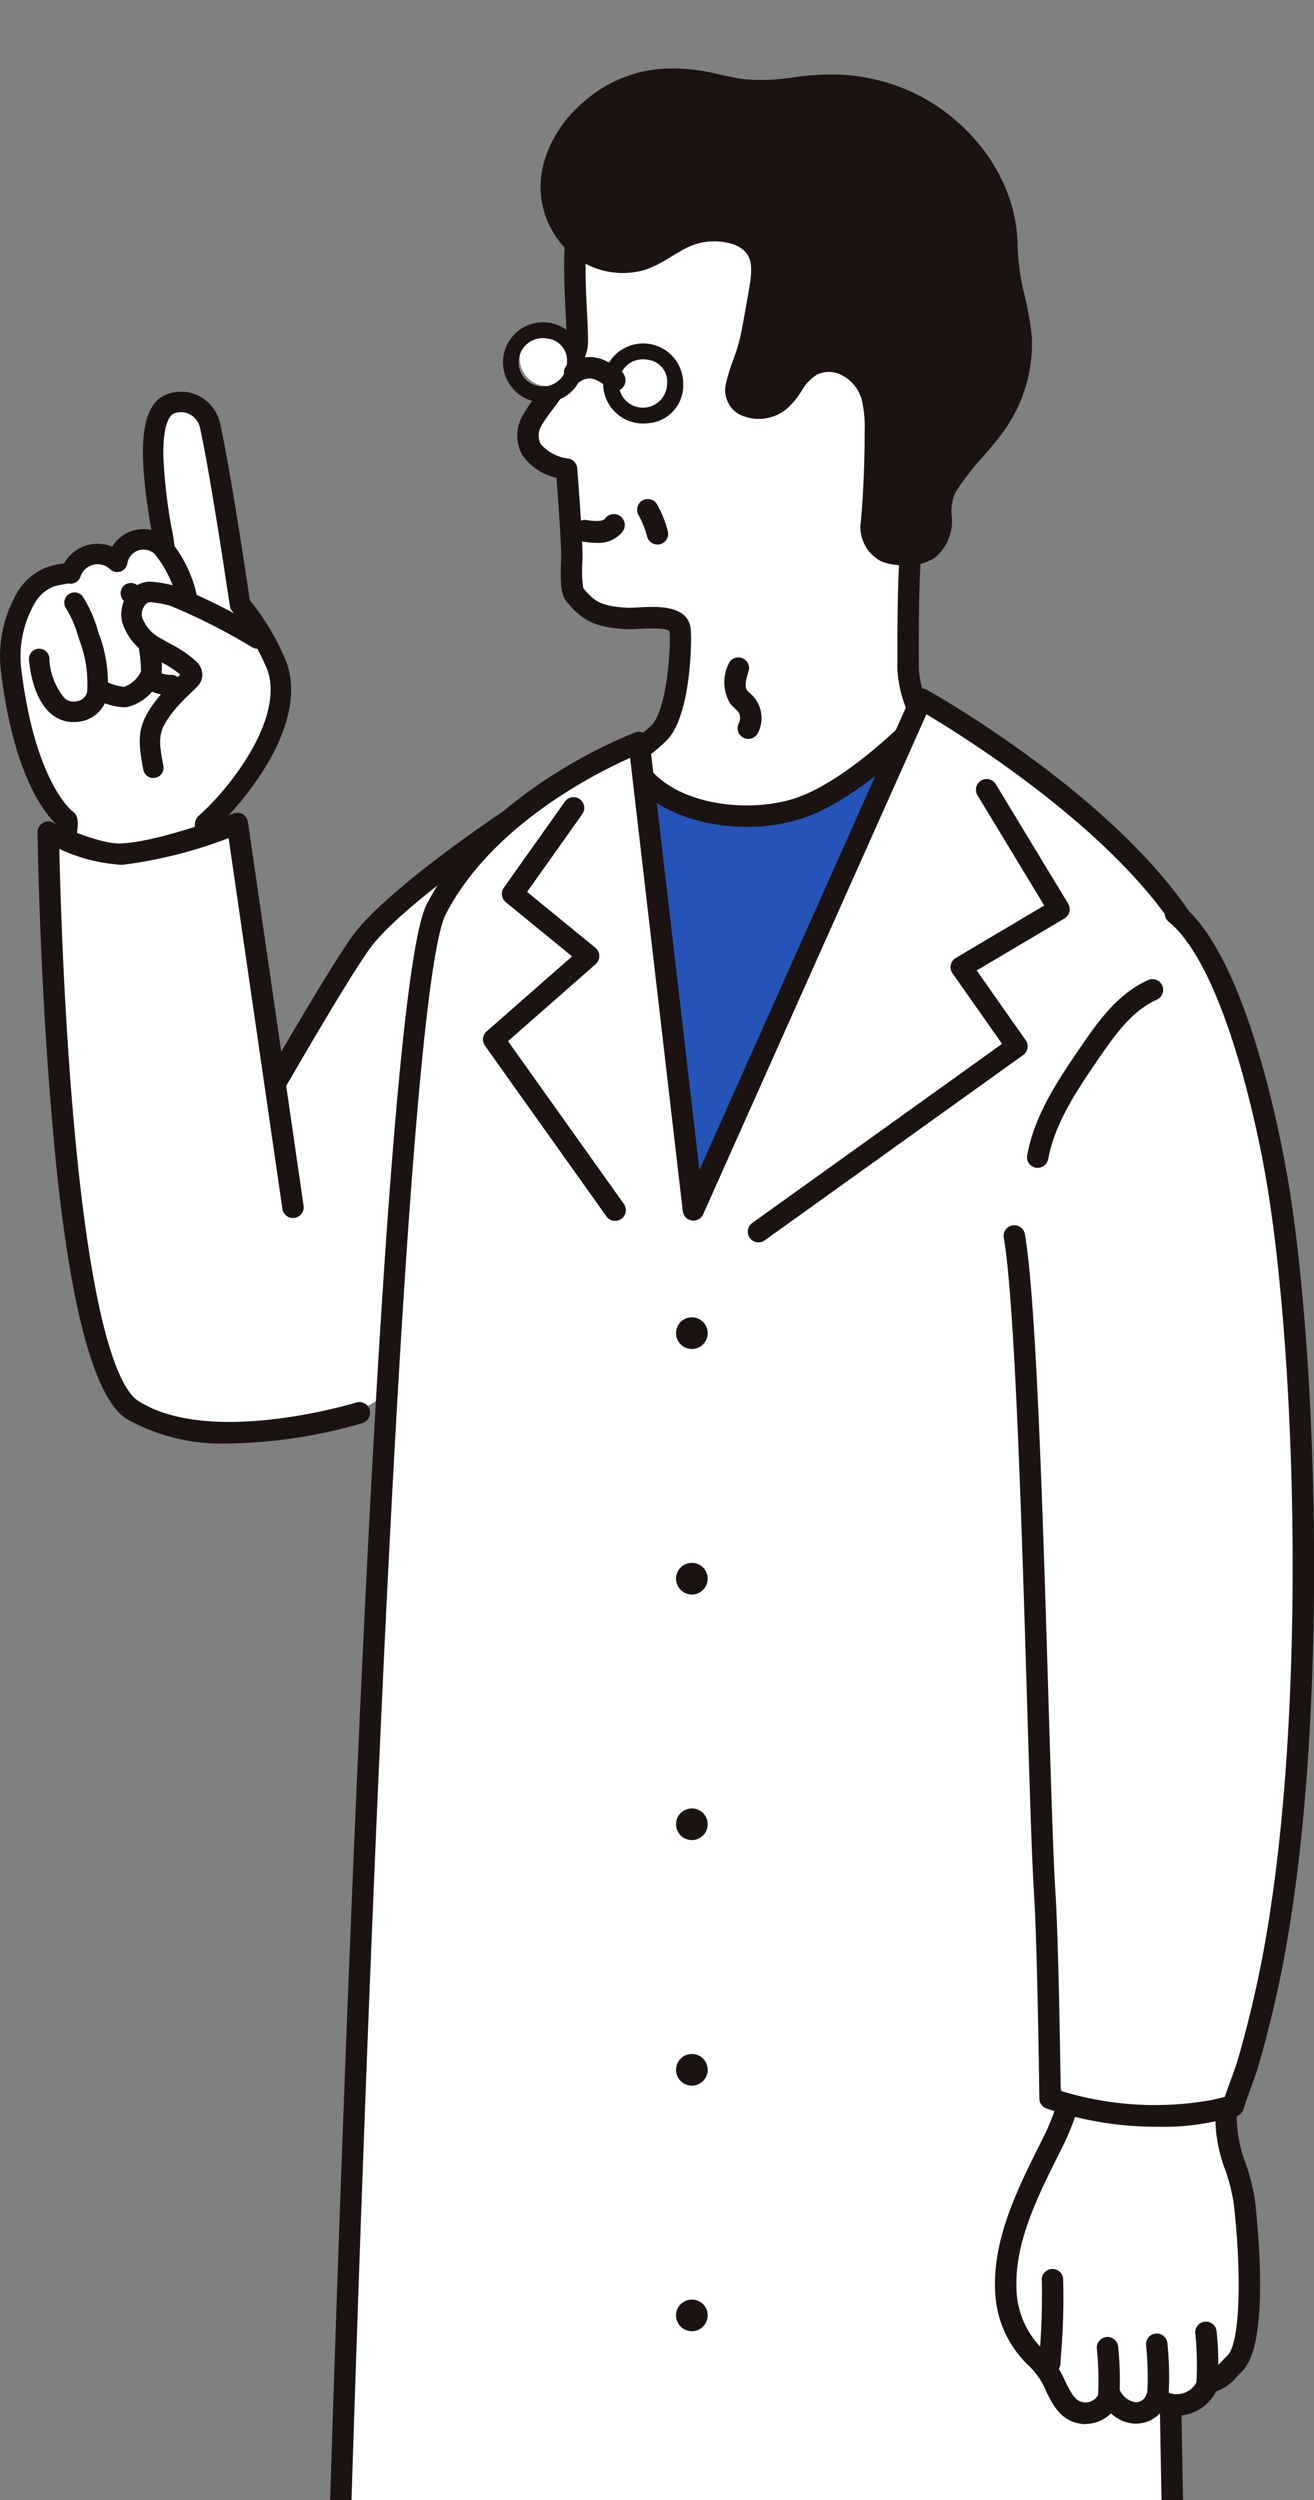 <svg xmlns="http://www.w3.org/2000/svg" xmlns:xlink="http://www.w3.org/1999/xlink" width="96.074" height="182.667" viewBox="0 0 96.074 182.667">
  <rect x="0" y="0" width="96.074" height="182.667" fill="#808080" stroke="none"/>
  <defs>
    <clipPath id="clip-path">
      <rect y="-5" width="96.074" height="182.667" fill="none"/>
    </clipPath>
    <clipPath id="clip-path-2">
      <rect id="長方形_2391" data-name="長方形 2391" width="96.074" height="274.667" transform="translate(0 0)" fill="none"/>
    </clipPath>
  </defs>
  <g id="kyoto-reasons-user" transform="translate(0 5)" clip-path="url(#clip-path)" style="isolation: isolate">
    <g id="グループ_5540" data-name="グループ 5540" transform="translate(0 0.001)">
      <g id="グループ_5539" data-name="グループ 5539" transform="translate(0 -0.001)" clip-path="url(#clip-path-2)">
        <path id="パス_15477" data-name="パス 15477" d="M11.946,133.536c-2.638-.52-5.407-3.271-5.467-6.035-.009-.393.832-3.415.5-3.643-.035-.024-2.979-2.109-4.046-10.893a8.537,8.537,0,0,1,1.009-5.17,3.529,3.529,0,0,1,1.89-1.682,5.336,5.336,0,0,1,1.46-.233,2.072,2.072,0,0,1,3.4-.848,1.946,1.946,0,0,1,3.466-.887C14.13,103,12,94.3,14.679,93.456a2.18,2.18,0,0,1,2.8,1.579c.788,3.515,2.2,13.112,2.2,13.112a17.612,17.612,0,0,1,2.7,4.519c1.431,4.067-2.97,9.486-5.216,11.465-.222.2.459,2.764.506,3.055.341,2.112.073,3.825-1.722,5.291a4.948,4.948,0,0,1-4.01,1.06" transform="translate(-2.124 -68.978)" fill="#fff"/>
        <path id="パス_15478" data-name="パス 15478" d="M10.679,132.251a5.169,5.169,0,0,1-1-.1A7.8,7.8,0,0,1,3.607,125.4a6.545,6.545,0,0,1,.216-1.24,19.453,19.453,0,0,0,.364-2.006c-.808-.729-3.174-3.472-4.115-11.217a9.233,9.233,0,0,1,1.091-5.612A4.278,4.278,0,0,1,3.44,103.3a6.136,6.136,0,0,1,1.249-.281A2.812,2.812,0,0,1,8.2,101.8a2.721,2.721,0,0,1,1.622-1.2,2.672,2.672,0,0,1,1.241-.017c-.738-4.43-1.275-9.159,1.263-9.959a2.911,2.911,0,0,1,2.352.239,2.976,2.976,0,0,1,1.407,1.89c.73,3.26,1.968,11.519,2.182,12.963a17.791,17.791,0,0,1,2.7,4.583c.694,1.974.25,4.441-1.285,7.135a21.706,21.706,0,0,1-3.925,4.945c.051.5.319,1.635.416,2.043.071.3.1.439.117.525a5.864,5.864,0,0,1-5.616,7.3m-5.574-6.864c.067,2.459,2.663,4.864,4.862,5.3a4.173,4.173,0,0,0,3.392-.906c1.4-1.141,1.806-2.428,1.457-4.591-.011-.061-.048-.216-.1-.421-.575-2.437-.6-2.933-.165-3.315,2.18-1.921,6.272-7.053,5-10.655a16.893,16.893,0,0,0-2.573-4.286.751.751,0,0,1-.167-.372c-.014-.1-1.42-9.609-2.192-13.058a1.454,1.454,0,0,0-.692-.919,1.4,1.4,0,0,0-1.154-.109c-.547.173-.856,1.343-.825,3.13a37.949,37.949,0,0,0,.62,5.338A13.913,13.913,0,0,1,12.787,102a.749.749,0,0,1-1.343.478,1.2,1.2,0,0,0-2.132.545.749.749,0,0,1-1.258.427,1.323,1.323,0,0,0-2.17.541.75.75,0,0,1-.877.5c-.267.033-.876.161-1.042.208a2.777,2.777,0,0,0-1.48,1.328,7.781,7.781,0,0,0-.926,4.728c1.005,8.273,3.711,10.354,3.738,10.374.571.4.466,1.145-.009,3.346-.075.349-.169.782-.182.91m-.68-3.037.005,0-.005,0" transform="translate(0 -66.86)" fill="#1a1311"/>
        <path id="パス_15479" data-name="パス 15479" d="M45.517,136.711a.749.749,0,0,1-.737-.621,7.969,7.969,0,0,0-1.439-3.016.749.749,0,0,1,1.119-1,9.4,9.4,0,0,1,1.8,3.756.75.75,0,0,1-.739.877" transform="translate(-31.886 -97.413)" fill="#1a1311"/>
        <path id="パス_15480" data-name="パス 15480" d="M11.338,156.133a2.464,2.464,0,0,1-1.545-.536c-1.3-1.017-1.624-3.143-1.7-4.009a.749.749,0,0,1,1.492-.139,4.756,4.756,0,0,0,1.138,2.97.989.989,0,0,0,.806.2.917.917,0,0,0,.814-.671,8.908,8.908,0,0,0-.6-3.9l-.059-.195a7.775,7.775,0,0,0-.861-1.993.749.749,0,0,1,1.2-.9,9.3,9.3,0,0,1,1.1,2.463l.058.193a10.142,10.142,0,0,1,.642,4.587,2.393,2.393,0,0,1-2.071,1.9,2.79,2.79,0,0,1-.405.03" transform="translate(-5.974 -108.376)" fill="#1a1311"/>
        <path id="パス_15481" data-name="パス 15481" d="M27.809,153.085a4.411,4.411,0,0,1-2.233-.7.749.749,0,0,1,.978-1.135,3.922,3.922,0,0,0,1.223.34h.017a2.166,2.166,0,0,0,1.225-1.117,10.121,10.121,0,0,0-.8-3.874c-.12-.356-.232-.69-.322-.987-.026-.086-.046-.156-.061-.216-.043-.051-.094-.114-.153-.193a.749.749,0,1,1,1.2-.9c.073.1.111.14.124.154a.765.765,0,0,1,.271.511,2.044,2.044,0,0,0,.057.214c.086.283.193.6.308.943.486,1.447,1.091,3.247.859,4.6a3.483,3.483,0,0,1-2.5,2.348,1.282,1.282,0,0,1-.186.012m-1.246-1.829.008.007-.008-.007m1.48-5.651h0Zm.942-1.165.009.007-.009-.007" transform="translate(-18.713 -106.41)" fill="#1a1311"/>
        <path id="パス_15482" data-name="パス 15482" d="M46.026,149.9a44.306,44.306,0,0,0-6.072-3.072,8.8,8.8,0,0,0-1.728-.324,1.613,1.613,0,0,0-1.348,2.016,3.558,3.558,0,0,0,1.779,2.058A12.655,12.655,0,0,1,41,152.088a.654.654,0,0,1,.262.535.7.7,0,0,1-.234.355,20.661,20.661,0,0,0-1.649,1.709c-1.385,1.721-1.359,2.5-.948,4.672Z" transform="translate(-27.22 -108.261)" fill="#fff"/>
        <path id="パス_15483" data-name="パス 15483" d="M36.312,157.986a.749.749,0,0,1-.735-.61c-.445-2.346-.462-3.34,1.1-5.281a16.017,16.017,0,0,1,1.366-1.44l.235-.228a7.661,7.661,0,0,0-1.416-.92c-.24-.133-.481-.266-.715-.408a4.2,4.2,0,0,1-2.12-2.529,2.581,2.581,0,0,1,.509-2.158,1.962,1.962,0,0,1,1.581-.778,9.122,9.122,0,0,1,2.01.384,45.272,45.272,0,0,1,6.159,3.116.749.749,0,0,1-.762,1.291,43.424,43.424,0,0,0-5.986-3.029,9.055,9.055,0,0,0-1.447-.264h-.006a.522.522,0,0,0-.385.221,1.1,1.1,0,0,0-.215.877,2.818,2.818,0,0,0,1.438,1.587c.217.132.44.255.663.378a8.268,8.268,0,0,1,1.815,1.23,1.332,1.332,0,0,1,.481,1.2,1.4,1.4,0,0,1-.447.764c-.116.115-.233.228-.35.341a14.6,14.6,0,0,0-1.241,1.3c-1.221,1.518-1.177,2.051-.8,4.063a.749.749,0,0,1-.6.876.762.762,0,0,1-.14.013" transform="translate(-25.099 -106.139)" fill="#1a1311"/>
        <path id="パス_15484" data-name="パス 15484" d="M41.464,170.029a3.468,3.468,0,0,1-1.836-.531.749.749,0,1,1,.8-1.267,1.93,1.93,0,0,0,1.088.3.749.749,0,0,1,.043,1.5l-.1,0" transform="translate(-29.025 -124.229)" fill="#1a1311"/>
        <path id="パス_15485" data-name="パス 15485" d="M69.366,218.065a31.3,31.3,0,0,0-3.814,4.586c-3.536,4.927-6.316,10.2-9.484,15.337a14.172,14.172,0,0,0-.215,14.5,8.283,8.283,0,0,0,2.517,2.836c3.923,2.57,8.96.187,11.856-2.693a19.849,19.849,0,0,0,3.037-3.1,18.266,18.266,0,0,0,1.178-2.983q1.068-2.771,1.893-5.628c.867-3,1.528-6.063,2.187-9.12l1.177-5.454,1.452-6.73a8.431,8.431,0,0,0,.177-4.248c-1.747-5.616-9.749.606-11.96,2.7" transform="translate(-39.877 -157.455)" fill="#fff"/>
        <path id="パス_15486" data-name="パス 15486" d="M145.773,962.053v10.384l-10.172.221.212-12.151Z" transform="translate(-100.203 -709.768)" fill="#fff"/>
        <path id="パス_15487" data-name="パス 15487" d="M133.27,971.148a.824.824,0,0,1-.824-.838l.212-12.151a.824.824,0,0,1,.95-.8l9.96,1.547a.824.824,0,0,1,.7.814V970.1a.824.824,0,0,1-.806.824l-10.172.221Zm1.019-12.016-.18,10.35,8.509-.185v-8.872Z" transform="translate(-97.871 -707.435)" fill="#1a1311"/>
        <path id="パス_15488" data-name="パス 15488" d="M71.239,987.155h0a8.953,8.953,0,0,1,7.774-4.6h.252l-.6,3.975,9.231-.209s.6-.209,1.2,1.255a14.416,14.416,0,0,1,1,9c-1,3.975-32.541,1.96-32.976-1.214-.212-1.546-.673-3.939,1.484-5.081,4.342-2.3,12.63-3.119,12.63-3.119" transform="translate(-42.071 -726.059)" fill="#1a1311"/>
        <path id="パス_15489" data-name="パス 15489" d="M76.22,997.341c-1.794,0-3.709-.055-5.679-.164a83.9,83.9,0,0,1-10.808-1.225c-4.73-.92-5.483-1.885-5.6-2.707l-.033-.238c-.227-1.608-.607-4.3,1.926-5.642,3.93-2.082,10.791-2.967,12.525-3.163a9.758,9.758,0,0,1,8.228-4.649h.272a.783.783,0,0,1,.773.9l-.463,3.054,8.233-.187c.4-.064,1.308.026,2.012,1.739a15.305,15.305,0,0,1,1.038,9.485c-.344,1.362-2.328,2.147-6.433,2.545-1.725.167-3.767.251-6,.251m-20.537-4.359c1.18,1.654,18.923,3.769,28.119,2.333,3.076-.481,3.327-1.147,3.329-1.154a13.611,13.611,0,0,0-.968-8.506,2.061,2.061,0,0,0-.46-.77h0l-9.231.209a.747.747,0,0,1-.606-.266.783.783,0,0,1-.186-.635l.462-3.048a8.244,8.244,0,0,0-6.432,4.18.781.781,0,0,1-.6.392c-.081.008-8.186.831-12.341,3.032-1.447.766-1.365,2.219-1.108,4.038Zm.007.049v0m13.338-8.092h0Zm16.908-.1h0m0,0h0m0,0h0" transform="translate(-39.859 -723.843)" fill="#1a1311"/>
        <path id="パス_15490" data-name="パス 15490" d="M255.18,965.822l.516,10.371-10.148.726-.392-12.147Z" transform="translate(-181.158 -712.92)" fill="#fff"/>
        <path id="パス_15491" data-name="パス 15491" d="M243.215,975.41a.824.824,0,0,1-.823-.8L242,962.466a.824.824,0,0,1,.909-.846l10.025,1.049a.824.824,0,0,1,.737.778l.516,10.371a.823.823,0,0,1-.764.863l-10.148.726-.059,0m.462-12.053.334,10.346,8.49-.607-.441-8.861Z" transform="translate(-178.825 -710.587)" fill="#1a1311"/>
        <path id="パス_15492" data-name="パス 15492" d="M182.888,991.488h0a8.952,8.952,0,0,1,7.536-4.984l.252-.012-.4,4,9.209-.668s.591-.239,1.265,1.194a14.413,14.413,0,0,1,1.449,8.935c-.8,4.02-32.4,3.576-33,.427-.289-1.534-.868-3.9,1.229-5.149,4.222-2.513,12.46-3.743,12.46-3.743" transform="translate(-124.81 -728.97)" fill="#1a1311"/>
        <path id="パス_15493" data-name="パス 15493" d="M183.445,1001.42l-.651,0a83.941,83.941,0,0,1-10.853-.686c-4.769-.684-5.569-1.61-5.722-2.425l-.045-.235c-.307-1.6-.821-4.265,1.643-5.731,3.821-2.275,10.63-3.5,12.352-3.782a9.759,9.759,0,0,1,8.007-5.054l.252-.012a.783.783,0,0,1,.816.861l-.31,3.073,8.213-.6c.4-.083,1.308-.039,2.1,1.636a15.3,15.3,0,0,1,1.509,9.422c-.276,1.378-2.218,2.26-6.3,2.862a79.345,79.345,0,0,1-11.007.67m-15.7-3.453c1.262,1.594,19.088,2.825,28.2.933,3.048-.633,3.266-1.312,3.267-1.318a13.613,13.613,0,0,0-1.39-8.448,2.06,2.06,0,0,0-.5-.746h0l-9.209.668a.783.783,0,0,1-.836-.86l.31-3.067a8.242,8.242,0,0,0-6.216,4.5.784.784,0,0,1-.583.421c-.081.012-8.135,1.236-12.175,3.641-1.407.837-1.253,2.285-.906,4.089Zm.009.049v0m12.919-8.745h0Zm16.885-.937h0m0,0h0" transform="translate(-122.598 -726.753)" fill="#1a1311"/>
        <path id="パス_15494" data-name="パス 15494" d="M62.14,233.172A.784.784,0,0,1,61.459,232c.29-.515,7.142-12.642,9.569-16.081,2.489-3.527,11.191-9.284,11.561-9.527a.783.783,0,0,1,.862,1.308c-.088.058-8.824,5.837-11.143,9.123-2.382,3.374-9.414,15.822-9.485,15.947a.783.783,0,0,1-.683.4" transform="translate(-45.34 -152.421)" fill="#1a1311"/>
        <path id="パス_15495" data-name="パス 15495" d="M31.408,239.35,27.337,211.3s-5.408,2.1-8.452,2.245c-1.91.094-5.371-1.607-5.371-1.607s.5,38.591,6.145,42.208,16.6.215,16.6.215Z" transform="translate(-9.986 -156.143)" fill="#fff"/>
        <path id="パス_15496" data-name="パス 15496" d="M24.585,254.385a14.153,14.153,0,0,1-7.566-1.793c-3.853-2.469-5.128-17.963-5.546-23.055-.824-10.011-.958-19.7-.959-19.8a.783.783,0,0,1,1.128-.713c.913.448,3.59,1.6,4.988,1.528,2.881-.142,8.155-2.172,8.208-2.193a.783.783,0,0,1,1.058.618l4.07,28.046a.783.783,0,1,1-1.55.225l-3.932-27.088a33.15,33.15,0,0,1-7.777,1.956,12.5,12.5,0,0,1-4.6-1.166c.064,2.919.283,10.6.931,18.468,1.418,17.233,3.635,21.091,4.83,21.857,5.268,3.375,15.837.16,15.943.126a.783.783,0,0,1,.464,1.5,36.69,36.69,0,0,1-9.686,1.489" transform="translate(-7.769 -153.927)" fill="#1a1311"/>
        <path id="パス_15497" data-name="パス 15497" d="M111.512,462.133l1.657,92.187,1.44,38.762a8.472,8.472,0,0,0,2.52,1.449c1.755.713,12.037,1.164,13.758.448s3.2-35.625,2.949-41.567.3-14.441.3-14.441l.289-28a.725.725,0,0,1,.816-.626l1.433.22s2.786,36.228,3.546,37.489c1,1.664,1.809,47.024,1.809,47.024s8.322,1.013,10.076.775,6.673-.172,7.175-1.36,3.689-23.574,2.385-35.587c-.666-6.131,2.046-26.669,2.046-26.669s1.692-35.6,2.444-46.294a169.869,169.869,0,0,0-.361-23.062Z" transform="translate(-82.402 -341.494)" fill="#1a1311"/>
        <path id="パス_15498" data-name="パス 15498" d="M149.137,594.449c-2.64,0-8.663-.722-9.424-.815a.784.784,0,0,1-.689-.764c-.315-17.711-1.031-44.689-1.717-46.669-.2-.358-.6-1.548-2.146-19.519-.665-7.742-1.269-15.458-1.44-17.659l-.735-.113-.287,27.851c0,.014,0,.028,0,.042-.005.085-.542,8.526-.3,14.357.134,3.172-.2,13.623-.736,22.822-1.091,18.834-2.056,19.236-2.695,19.5-1.942.808-12.447.329-14.354-.445a9.08,9.08,0,0,1-2.768-1.611.783.783,0,0,1-.239-.535l-1.441-38.762-1.657-92.2a.783.783,0,0,1,.228-.566.764.764,0,0,1,.566-.23l54.278.743a.784.784,0,0,1,.77.713,172.078,172.078,0,0,1,.361,23.187c-.742,10.565-2.426,45.92-2.443,46.276,0,.022,0,.044-.006.065-.027.2-2.692,20.514-2.044,26.482,1.334,12.289-1.918,34.734-2.442,35.976s-2.747,1.48-6.076,1.693c-.7.045-1.309.083-1.716.139a6.8,6.8,0,0,1-.852.041m-8.559-2.289a76.2,76.2,0,0,0,9.2.7c.462-.063,1.094-.1,1.826-.15,1.279-.082,4.259-.273,4.741-.763.525-1.589,3.582-23.55,2.319-35.174-.661-6.09,1.882-25.6,2.044-26.823.06-1.261,1.709-35.838,2.443-46.279a167.572,167.572,0,0,0-.3-22.234l-52.759-.722,1.642,91.379,1.427,38.393a9.318,9.318,0,0,0,2.045,1.106c1.633.663,11.163,1.008,13.011.5,1.407-2.9,2.89-34.443,2.619-40.862-.244-5.77.266-14.022.3-14.5l.288-27.983a.767.767,0,0,1,.009-.109,1.527,1.527,0,0,1,.607-1.01,1.471,1.471,0,0,1,1.1-.272l1.433.22a.783.783,0,0,1,.662.714c1.082,14.08,2.892,35.53,3.459,37.185.246.432.731,1.934,1.369,24.478.277,9.815.467,19.589.516,22.213m-3.253-45.927v0m1.344-.8.005.009-.005-.009" transform="translate(-80.185 -339.276)" fill="#1a1311"/>
        <path id="パス_15499" data-name="パス 15499" d="M147.6,261.4a83.2,83.2,0,0,0,9.191,1.53,39.31,39.31,0,0,0,3.972.23l10.758-.078,2.727-79.284-21.711,1.845s-8.44,16.758-9.652,20.394.152,54.166.152,54.166l4.564,2.788Z" transform="translate(-105.213 -135.82)" fill="#2554b8"/>
        <path id="パス_15500" data-name="パス 15500" d="M176.76,60.525a9,9,0,0,1-1.077-3.618c0-3.924-.078-11.159,1.032-13.176,1.806-3.28,1.829-11.845,1.053-15.673-1.159-5.716-3.7-8.261-8.991-9.415a40.641,40.641,0,0,0-8.212-1.018,17.83,17.83,0,0,0-2.477.092,8.962,8.962,0,0,0-4.129,1.66c-3.611,2.657-2.477,9.939-2.459,13.609.009,1.73-3.018,5.035-3.364,5.854-1.231,2.916,2.576,3.46,2.576,3.46s.35,4.429.387,6.175c.012.565-.161,2.51.187,2.955,1.081,1.38,1.945,1.673,3.907,1.782.805.045,3.654-.465,3.815.825.1.8-.033,5.827-1.455,7.455a15.565,15.565,0,0,1-2.509,1.93l1.308,1.45c2.618,2.9,8.235,3.464,11.864,2.015,4.085-1.631,8.545-6.36,8.545-6.36" transform="translate(-109.284 -13.02)" fill="#fff"/>
        <path id="パス_15501" data-name="パス 15501" d="M161.679,66.213c-3.051,0-6.242-.954-8.121-3.035l-1.308-1.45a.784.784,0,0,1,.164-1.188,14.294,14.294,0,0,0,2.337-1.783c1.138-1.3,1.386-5.9,1.268-6.842-.158-.182-.922-.242-2.261-.164a8.011,8.011,0,0,1-.821.023c-2.061-.114-3.2-.442-4.48-2.081-.378-.483-.419-1.319-.366-2.9.008-.22.015-.405.012-.524-.029-1.331-.245-4.3-.341-5.552A4.128,4.128,0,0,1,145.231,39a2.925,2.925,0,0,1-.028-2.681,9.292,9.292,0,0,1,1.017-1.52c.8-1.081,2.29-3.093,2.285-4.025,0-.613-.039-1.353-.078-2.136-.2-4.076-.473-9.658,2.855-12.108a9.725,9.725,0,0,1,4.492-1.805,18.389,18.389,0,0,1,2.586-.1,40.964,40.964,0,0,1,8.372,1.036c5.692,1.241,8.381,4.052,9.592,10.025.738,3.646.869,12.567-1.135,16.206-.948,1.721-.94,8.452-.936,12.069v.73a8.252,8.252,0,0,0,.978,3.238.784.784,0,0,1-.115.917c-.187.2-4.627,4.875-8.824,6.55a12.663,12.663,0,0,1-4.615.817m-7.657-4.859.7.775c2.425,2.687,7.739,3.112,10.992,1.813,3.207-1.281,6.739-4.639,7.885-5.783a8.925,8.925,0,0,1-.91-3.469v-.728c-.006-5.44.076-10.912,1.13-12.826,1.63-2.96,1.754-11.279.971-15.139-1.078-5.321-3.353-7.707-8.391-8.806a39.434,39.434,0,0,0-8.053-1,17.167,17.167,0,0,0-2.368.086,8.155,8.155,0,0,0-3.767,1.514c-2.651,1.951-2.4,7.048-2.219,10.77.039.8.076,1.556.079,2.2.007,1.344-1.17,3.044-2.593,4.965a12.528,12.528,0,0,0-.833,1.2,1.437,1.437,0,0,0-.051,1.3,3.14,3.14,0,0,0,2.016,1.079.783.783,0,0,1,.67.714c.015.182.352,4.471.389,6.219,0,.139,0,.355-.012.612a9.14,9.14,0,0,0,.061,1.912c.859,1.086,1.458,1.345,3.306,1.448.123,0,.376-.008.643-.023,1.379-.081,3.688-.214,3.906,1.533.1.8.037,6.144-1.642,8.067a11.579,11.579,0,0,1-1.909,1.566" transform="translate(-107.073 -10.803)" fill="#1a1311"/>
        <path id="パス_15502" data-name="パス 15502" d="M187.357,19.791a22.436,22.436,0,0,0-.532-3.16,16.859,16.859,0,0,1-.524-3.6c0-4.408-2.816-8.741-7.179-11.04A14.162,14.162,0,0,0,172.993.439a20.26,20.26,0,0,0-3.089.21A15.17,15.17,0,0,1,166.419.8q-.231-.027-.468-.067c-.5-.086-.967-.187-1.422-.286a14.044,14.044,0,0,0-3.7-.444,9.6,9.6,0,0,0-5.314,1.707,11.144,11.144,0,0,0-2.193,2c-2.265,2.853-2.519,6.113-.68,8.719a5.833,5.833,0,0,0,6.444,2.28,9.357,9.357,0,0,0,1.84-.929c.25-.151.485-.293.726-.423a4.6,4.6,0,0,1,3.935-.487c1.168.506,1.426,1.233,1.1,3.111l-.009.053c-.2,1.165-.406,2.37-.643,3.542a12.5,12.5,0,0,1-.514,1.674,13.71,13.71,0,0,0-.522,1.682,2.042,2.042,0,0,0,.895,2.311,3.212,3.212,0,0,0,3.5-.351,5.986,5.986,0,0,0,1.113-1.326,3.176,3.176,0,0,1,1.138-1.2,1.994,1.994,0,0,1,1.715,0,2.889,2.889,0,0,1,1.524,1.763,8.753,8.753,0,0,1,.234,2.391c0,2.167-.087,4.361-.271,6.52a2.815,2.815,0,0,0,1.546,3c.062.025.125.048.188.068a4.622,4.622,0,0,0,1.375.187h.133a3.761,3.761,0,0,0,2.149-.534,3.458,3.458,0,0,0,1.236-3.145,3.5,3.5,0,0,1,.255-1.6,17.855,17.855,0,0,1,1.977-2.577c.491-.568,1-1.155,1.45-1.767a10.928,10.928,0,0,0,2.192-6.876" transform="translate(-111.898 0.001)" fill="#1a1311"/>
        <path id="パス_15503" data-name="パス 15503" d="M162.261,126.968a6.493,6.493,0,0,1-1.02-.1.8.8,0,0,1,.246-1.577c.29.045,1.172.183,1.388-.086a.8.8,0,1,1,1.244,1,2.273,2.273,0,0,1-1.859.76" transform="translate(-118.65 -92.302)" fill="#1a1311"/>
        <path id="パス_15504" data-name="パス 15504" d="M135.719,176.5s19.714,11.026,21.707,22.237c2.118,11.913-1.059,56.651-2.912,63.8s.288,75.5.288,75.5l-10.661,1.658c-3.757.062-7.652.36-11.4.077l-10.094-.452-3.384-13.13-3.71,12.522s-8.231-.439-10.543-.634c-8.965-.753-12.519-3.6-12.519-3.6s3.518-134.424,7.754-142.63,14.825-12.177,14.825-12.177l3.971,34.15Z" transform="translate(-68.347 -130.423)" fill="#fff"/>
        <path id="パス_15505" data-name="パス 15505" d="M134.065,338.458c-1.206,0-2.41-.032-3.6-.122l-10.069-.45a.784.784,0,0,1-.724-.587l-2.679-10.392-2.907,9.81a.771.771,0,0,1-.793.559c-.336-.018-8.269-.442-10.567-.635-9.1-.764-12.79-3.643-12.943-3.765a.782.782,0,0,1-.294-.632c.144-5.5,3.572-134.7,7.841-142.969,4.325-8.378,14.8-12.385,15.246-12.551a.783.783,0,0,1,1.053.643l3.641,31.316,15.514-34.722a.783.783,0,0,1,1.1-.364c.818.458,20.061,11.339,22.1,22.783,2.118,11.914-.991,56.672-2.925,64.132-1.8,6.958.292,74.6.313,75.282a.783.783,0,0,1-.663.8l-10.661,1.659a.867.867,0,0,1-.108.009c-1.071.017-2.178.055-3.249.092-1.522.052-3.074.1-4.623.1m-13.019-2.111,9.515.426a74.834,74.834,0,0,0,8.074.015c1.06-.036,2.154-.074,3.223-.092l9.924-1.544c-.233-7.608-2.023-68.164-.242-75.032,1.914-7.385,4.994-51.679,2.9-63.465-1.691-9.51-17-19.131-20.577-21.258l-16.322,36.529a.783.783,0,0,1-1.493-.229l-3.85-33.114c-2.634,1.173-10.149,4.974-13.471,11.41-3.276,6.346-6.432,95.316-7.656,141.867,1.017.647,4.639,2.619,11.79,3.22,1.906.16,7.946.492,9.9.6l3.535-11.929a.783.783,0,0,1,.751-.56h.014a.783.783,0,0,1,.745.588Z" transform="translate(-66.13 -128.206)" fill="#1a1311"/>
        <path id="パス_15506" data-name="パス 15506" d="M190.5,351.844a1.157,1.157,0,1,1,1.157-1.158,1.159,1.159,0,0,1-1.157,1.158" transform="translate(-139.914 -258.285)" fill="#1a1311"/>
        <path id="パス_15507" data-name="パス 15507" d="M190.5,420.572a1.157,1.157,0,1,1,1.157-1.158,1.159,1.159,0,0,1-1.157,1.158" transform="translate(-139.914 -309.072)" fill="#1a1311"/>
        <path id="パス_15508" data-name="パス 15508" d="M190.5,489.3a1.157,1.157,0,1,1,1.157-1.158A1.159,1.159,0,0,1,190.5,489.3" transform="translate(-139.914 -359.859)" fill="#1a1311"/>
        <path id="パス_15509" data-name="パス 15509" d="M190.5,558.029a1.157,1.157,0,1,1,1.157-1.157,1.159,1.159,0,0,1-1.157,1.157" transform="translate(-139.914 -410.646)" fill="#1a1311"/>
        <path id="パス_15510" data-name="パス 15510" d="M190.5,626.757a1.157,1.157,0,1,1,1.157-1.157,1.159,1.159,0,0,1-1.157,1.157" transform="translate(-139.914 -461.432)" fill="#1a1311"/>
        <path id="パス_15511" data-name="パス 15511" d="M306.316,571.494a13.433,13.433,0,0,1-5.029-.961.783.783,0,1,1,.588-1.451,12.071,12.071,0,0,0,9.285-.164.783.783,0,0,1,.639,1.43,13.5,13.5,0,0,1-5.484,1.146" transform="translate(-222.275 -420.352)" fill="#1a1311"/>
        <path id="パス_15512" data-name="パス 15512" d="M289.551,542.718a3.851,3.851,0,0,0-2.361,1.267c-1.812,2.19-1.684,5.789-2.931,8.311-1.938,3.919-6.02,9.953-2.538,14.225a13.892,13.892,0,0,1,2.293,2.954c.492,1.08.6,2.447,1.958,2.828a1.99,1.99,0,0,0,1.939-.534c.163-.172.368-.4.589-.309a.629.629,0,0,1,.211.179,1.634,1.634,0,0,0,2.148.148c.348-.283.621-.738,1.069-.773a1.905,1.905,0,0,1,.647.135,2.144,2.144,0,0,0,2.141-.645,4.045,4.045,0,0,1,.53-.607,2.618,2.618,0,0,1,.74-.33c2.073-.742,2.07-3.42,2.246-5.231a34.981,34.981,0,0,0-.087-7.481c-.287-2.435-.883-4.724-.529-7.155a5.654,5.654,0,0,0-2.249-5.509,10.663,10.663,0,0,0-5.27-1.533,4.9,4.9,0,0,0-.547.059" transform="translate(-207.174 -400.993)" fill="#fff"/>
        <path id="パス_15513" data-name="パス 15513" d="M285.308,571.429c-.065,0-.131,0-.2-.008-1.564-.128-2.189-1.372-2.644-2.281L282.4,569a5.447,5.447,0,0,0-1.405-1.977,7.913,7.913,0,0,1-2.321-5.541c-.1-3.723,1.672-7.28,3.237-10.417q.2-.4.4-.8a17.011,17.011,0,0,0,1.622-6.028h0l.006-.056a3.744,3.744,0,0,1,.983-2.571c1.252-1.251,3.162-1.289,4.492-1.209a10.094,10.094,0,0,1,2.44.392,9.9,9.9,0,0,1,2.464,1.26,8.239,8.239,0,0,1,2.471,2.3,2.207,2.207,0,0,1,.125,2.307c-.068.174-.138.353-.2.56a8.315,8.315,0,0,0-.365,1.861,9.505,9.505,0,0,0,.654,3.3,14.912,14.912,0,0,1,.673,2.693c.2,1.738,1.123,10.508-.929,12.483-.115.111-.227.231-.339.35a3.513,3.513,0,0,1-1.581,1.141,3.205,3.205,0,0,1-4.045,1.536,2.424,2.424,0,0,1-2.143.788,2.835,2.835,0,0,1-1.489-.728,2.641,2.641,0,0,1-1.837.772m.178-27.023h0a18.754,18.754,0,0,1-1.777,6.56q-.2.4-.4.8c-1.556,3.119-3.165,6.344-3.073,9.675a6.375,6.375,0,0,0,1.856,4.468,6.918,6.918,0,0,1,1.7,2.386l.071.141c.487.971.748,1.371,1.372,1.422a1.079,1.079,0,0,0,1.074-.776.783.783,0,0,1,1.468-.152,1.544,1.544,0,0,0,1.076.9.793.793,0,0,0,.856-.476.783.783,0,0,1,1.238-.44,1.65,1.65,0,0,0,2.576-.808.783.783,0,0,1,.746-.545h.017c.282,0,.555-.27.969-.713.13-.14.262-.279.4-.409,1-.961,1.017-6.434.459-11.171a13.564,13.564,0,0,0-.611-2.4,10.757,10.757,0,0,1-.724-3.876,9.836,9.836,0,0,1,.427-2.209c.08-.268.165-.487.241-.68.206-.529.223-.572.017-.892a6.841,6.841,0,0,0-2.021-1.846,8.473,8.473,0,0,0-2.07-1.071,8.7,8.7,0,0,0-2.062-.322c-1.027-.062-2.485-.051-3.289.753-.391.39-.446.78-.533,1.624Z" transform="translate(-205.922 -399.317)" fill="#1a1311"/>
        <path id="パス_15514" data-name="パス 15514" d="M308.063,640.22h-.047a.783.783,0,0,1-.736-.828,22.369,22.369,0,0,0-.08-3.614.783.783,0,0,1,1.558-.162,23.976,23.976,0,0,1,.085,3.867.783.783,0,0,1-.781.737" transform="translate(-227.004 -469.17)" fill="#1a1311"/>
        <path id="パス_15515" data-name="パス 15515" d="M291.794,623.558h-.047a.783.783,0,0,1-.736-.828l.037-.6a53.238,53.238,0,0,0,.167-5.384.783.783,0,1,1,1.558-.162,48.759,48.759,0,0,1-.162,5.643l-.036.593a.783.783,0,0,1-.781.737" transform="translate(-215.042 -455.108)" fill="#1a1311"/>
        <path id="パス_15516" data-name="パス 15516" d="M321.856,639.252h-.047a.783.783,0,0,1-.736-.828,22.389,22.389,0,0,0-.08-3.613.783.783,0,0,1,1.558-.162,23.94,23.94,0,0,1,.085,3.867.783.783,0,0,1-.781.737" transform="translate(-237.196 -468.455)" fill="#1a1311"/>
        <path id="パス_15517" data-name="パス 15517" d="M335.633,635.933h-.046a.783.783,0,0,1-.736-.828,22.4,22.4,0,0,0-.08-3.614.783.783,0,0,1,1.558-.162,24,24,0,0,1,.085,3.867.783.783,0,0,1-.781.737" transform="translate(-247.376 -466.002)" fill="#1a1311"/>
        <path id="パス_15518" data-name="パス 15518" d="M277.788,246.925c-1.454,7,.712,14.166,2.2,21.151,1.394,6.554,1.165,13.487,1.47,20.177.332,7.284.664,25.364,1,32.648a2.723,2.723,0,0,0,.125.83c.718,1.934,7.1,1.675,8.671,1.588a6.918,6.918,0,0,0,1.9-.284c1.569-.546,2.014-2.2,2.433-3.638a93.025,93.025,0,0,0,2.383-11c2.25-13.7,2.158-39.031.038-52.738-.822-5.314-3.548-21.285-10.255-20.566-5.537.594-8.872,6.591-9.962,11.837" transform="translate(-204.916 -173.701)" fill="#fff"/>
        <path id="パス_15519" data-name="パス 15519" d="M292.52,322.888a24.7,24.7,0,0,1-8.318-1.342.783.783,0,0,1-.5-.718c0-.113-.149-11.271-.387-14.928-.163-2.5-.327-7.939-.517-14.24-.37-12.259-.877-29.049-1.7-33.73a.783.783,0,0,1,1.542-.272c.846,4.793,1.334,20.963,1.726,33.955.19,6.287.353,11.716.515,14.185.214,3.274.351,12.159.383,14.469a23.394,23.394,0,0,0,11.108.654l.888-.213c.137-.415.287-.824.434-1.223.2-.55.393-1.069.543-1.583A83.239,83.239,0,0,0,300.6,307c2.466-16.2,1.873-39.238-.123-52.146-.925-5.978-3.51-16.921-7.333-20.018a.783.783,0,0,1,.985-1.217c5.164,4.183,7.632,19.287,7.9,21,2.015,13.025,2.612,36.269.124,52.621a84.839,84.839,0,0,1-2.405,11.107c-.165.565-.374,1.134-.576,1.684-.189.516-.385,1.049-.539,1.565a.783.783,0,0,1-.568.538l-1.3.312a17.418,17.418,0,0,1-4.233.447" transform="translate(-207.709 -172.504)" fill="#1a1311"/>
        <path id="パス_15520" data-name="パス 15520" d="M210.233,232.713a.783.783,0,0,1-.457-1.42l18.263-13.086-3.623-5.152a.782.782,0,0,1,.241-1.124l6.467-3.832-4.885-8.059a.783.783,0,0,1,1.339-.812l5.294,8.736a.783.783,0,0,1-.27,1.08l-6.419,3.8,3.583,5.094a.783.783,0,0,1-.185,1.087l-18.894,13.538a.78.78,0,0,1-.455.147" transform="translate(-154.773 -146.94)" fill="#1a1311"/>
        <path id="パス_15521" data-name="パス 15521" d="M144.939,234.9a.781.781,0,0,1-.639-.329l-8.881-12.47a.783.783,0,0,1,.121-1.043l6.246-5.484-4.844-3.959a.783.783,0,0,1-.143-1.06l4.46-6.284a.783.783,0,1,1,1.277.907l-4.036,5.687,4.993,4.081a.783.783,0,0,1,.021,1.195l-6.409,5.627,8.47,11.894a.783.783,0,0,1-.637,1.237" transform="translate(-99.961 -150.699)" fill="#1a1311"/>
        <path id="パス_15522" data-name="パス 15522" d="M288.427,268.676a.784.784,0,0,1-.771-.926c.555-3.006,2.328-5.594,3.892-7.877,1.189-1.735,2.668-3.9,4.949-4.917a.783.783,0,1,1,.641,1.429c-1.879.842-3.164,2.718-4.3,4.373-1.476,2.155-3.149,4.6-3.644,7.277a.783.783,0,0,1-.769.641" transform="translate(-212.554 -188.349)" fill="#1a1311"/>
        <path id="パス_15523" data-name="パス 15523" d="M177.711,81.613a2.032,2.032,0,1,1-2.011-2.32,2.182,2.182,0,0,1,2.011,2.32" transform="translate(-128.348 -58.593)" fill="#fff"/>
        <path id="パス_15524" data-name="パス 15524" d="M174.037,82.858a2.926,2.926,0,1,1,2.6-2.908,2.769,2.769,0,0,1-2.6,2.908m0-4.641a1.767,1.767,0,1,0,1.423,1.733,1.6,1.6,0,0,0-1.423-1.733" transform="translate(-126.685 -56.931)" fill="#1a1311"/>
        <path id="パス_15525" data-name="パス 15525" d="M149.663,75.688a2.032,2.032,0,1,1-2.011-2.32,2.182,2.182,0,0,1,2.011,2.32" transform="translate(-107.622 -54.215)" fill="#fff"/>
        <path id="パス_15526" data-name="パス 15526" d="M145.989,76.932a2.926,2.926,0,1,1,2.6-2.908,2.769,2.769,0,0,1-2.6,2.908m0-4.641a1.767,1.767,0,1,0,1.423,1.733,1.6,1.6,0,0,0-1.423-1.733" transform="translate(-105.959 -52.552)" fill="#1a1311"/>
        <path id="パス_15527" data-name="パス 15527" d="M161.647,83.243a.793.793,0,0,1-.154-.015.782.782,0,0,1-.54-.4,4.034,4.034,0,0,0-.669-.392,1.092,1.092,0,0,0-1.1.07.778.778,0,0,1-1.093-.148.789.789,0,0,1,.149-1.1,2.657,2.657,0,0,1,2.748-.222c.768.384,1.575.854,1.43,1.581a.784.784,0,0,1-.767.63" transform="translate(-116.7 -59.668)" fill="#1a1311"/>
        <path id="パス_15528" data-name="パス 15528" d="M179.929,123.838a.783.783,0,0,1-.758-.588,6.592,6.592,0,0,0-.63-1.574.783.783,0,0,1,1.367-.764,8.156,8.156,0,0,1,.78,1.948.784.784,0,0,1-.759.979" transform="translate(-131.859 -89.051)" fill="#1a1311"/>
        <path id="パス_15529" data-name="パス 15529" d="M167.121,21.085l-.051,0a.784.784,0,0,1-.731-.832A7.147,7.147,0,0,1,168.105,16a1,1,0,0,1,1.1-.277.84.84,0,0,1,.509.84.783.783,0,0,1-.637.712,5.578,5.578,0,0,0-1.18,3.077.783.783,0,0,1-.781.733m1.036-4.638h0" transform="translate(-122.915 -11.569)" fill="#1a1311"/>
        <path id="パス_15530" data-name="パス 15530" d="M178.894,21.656l-.065,0a.783.783,0,0,1-.716-.845,5.729,5.729,0,0,1,2.559-4.264.783.783,0,0,1,.847,1.318,4.129,4.129,0,0,0-1.846,3.075.783.783,0,0,1-.78.719" transform="translate(-131.615 -12.134)" fill="#1a1311"/>
        <path id="パス_15531" data-name="パス 15531" d="M190.575,23.057a.784.784,0,0,1-.745-1.028,6.742,6.742,0,0,1,2.351-3.269.783.783,0,1,1,.937,1.255,5.157,5.157,0,0,0-1.8,2.5.784.784,0,0,1-.744.539" transform="translate(-140.246 -13.748)" fill="#1a1311"/>
        <path id="パス_15532" data-name="パス 15532" d="M204.6,170.8a.784.784,0,0,1-.686-1.16.809.809,0,0,0-.1-.882,2.275,2.275,0,0,0-.168-.162,2.962,2.962,0,0,1-.389-.408,3.055,3.055,0,0,1-.131-2.8.783.783,0,1,1,1.491.48c-.16.5-.317,1.1-.109,1.378a1.73,1.73,0,0,0,.194.194,3.873,3.873,0,0,1,.277.273,2.366,2.366,0,0,1,.311,2.681.783.783,0,0,1-.688.407" transform="translate(-149.888 -121.813)" fill="#1a1311"/>
      </g>
    </g>
  </g>
</svg>
